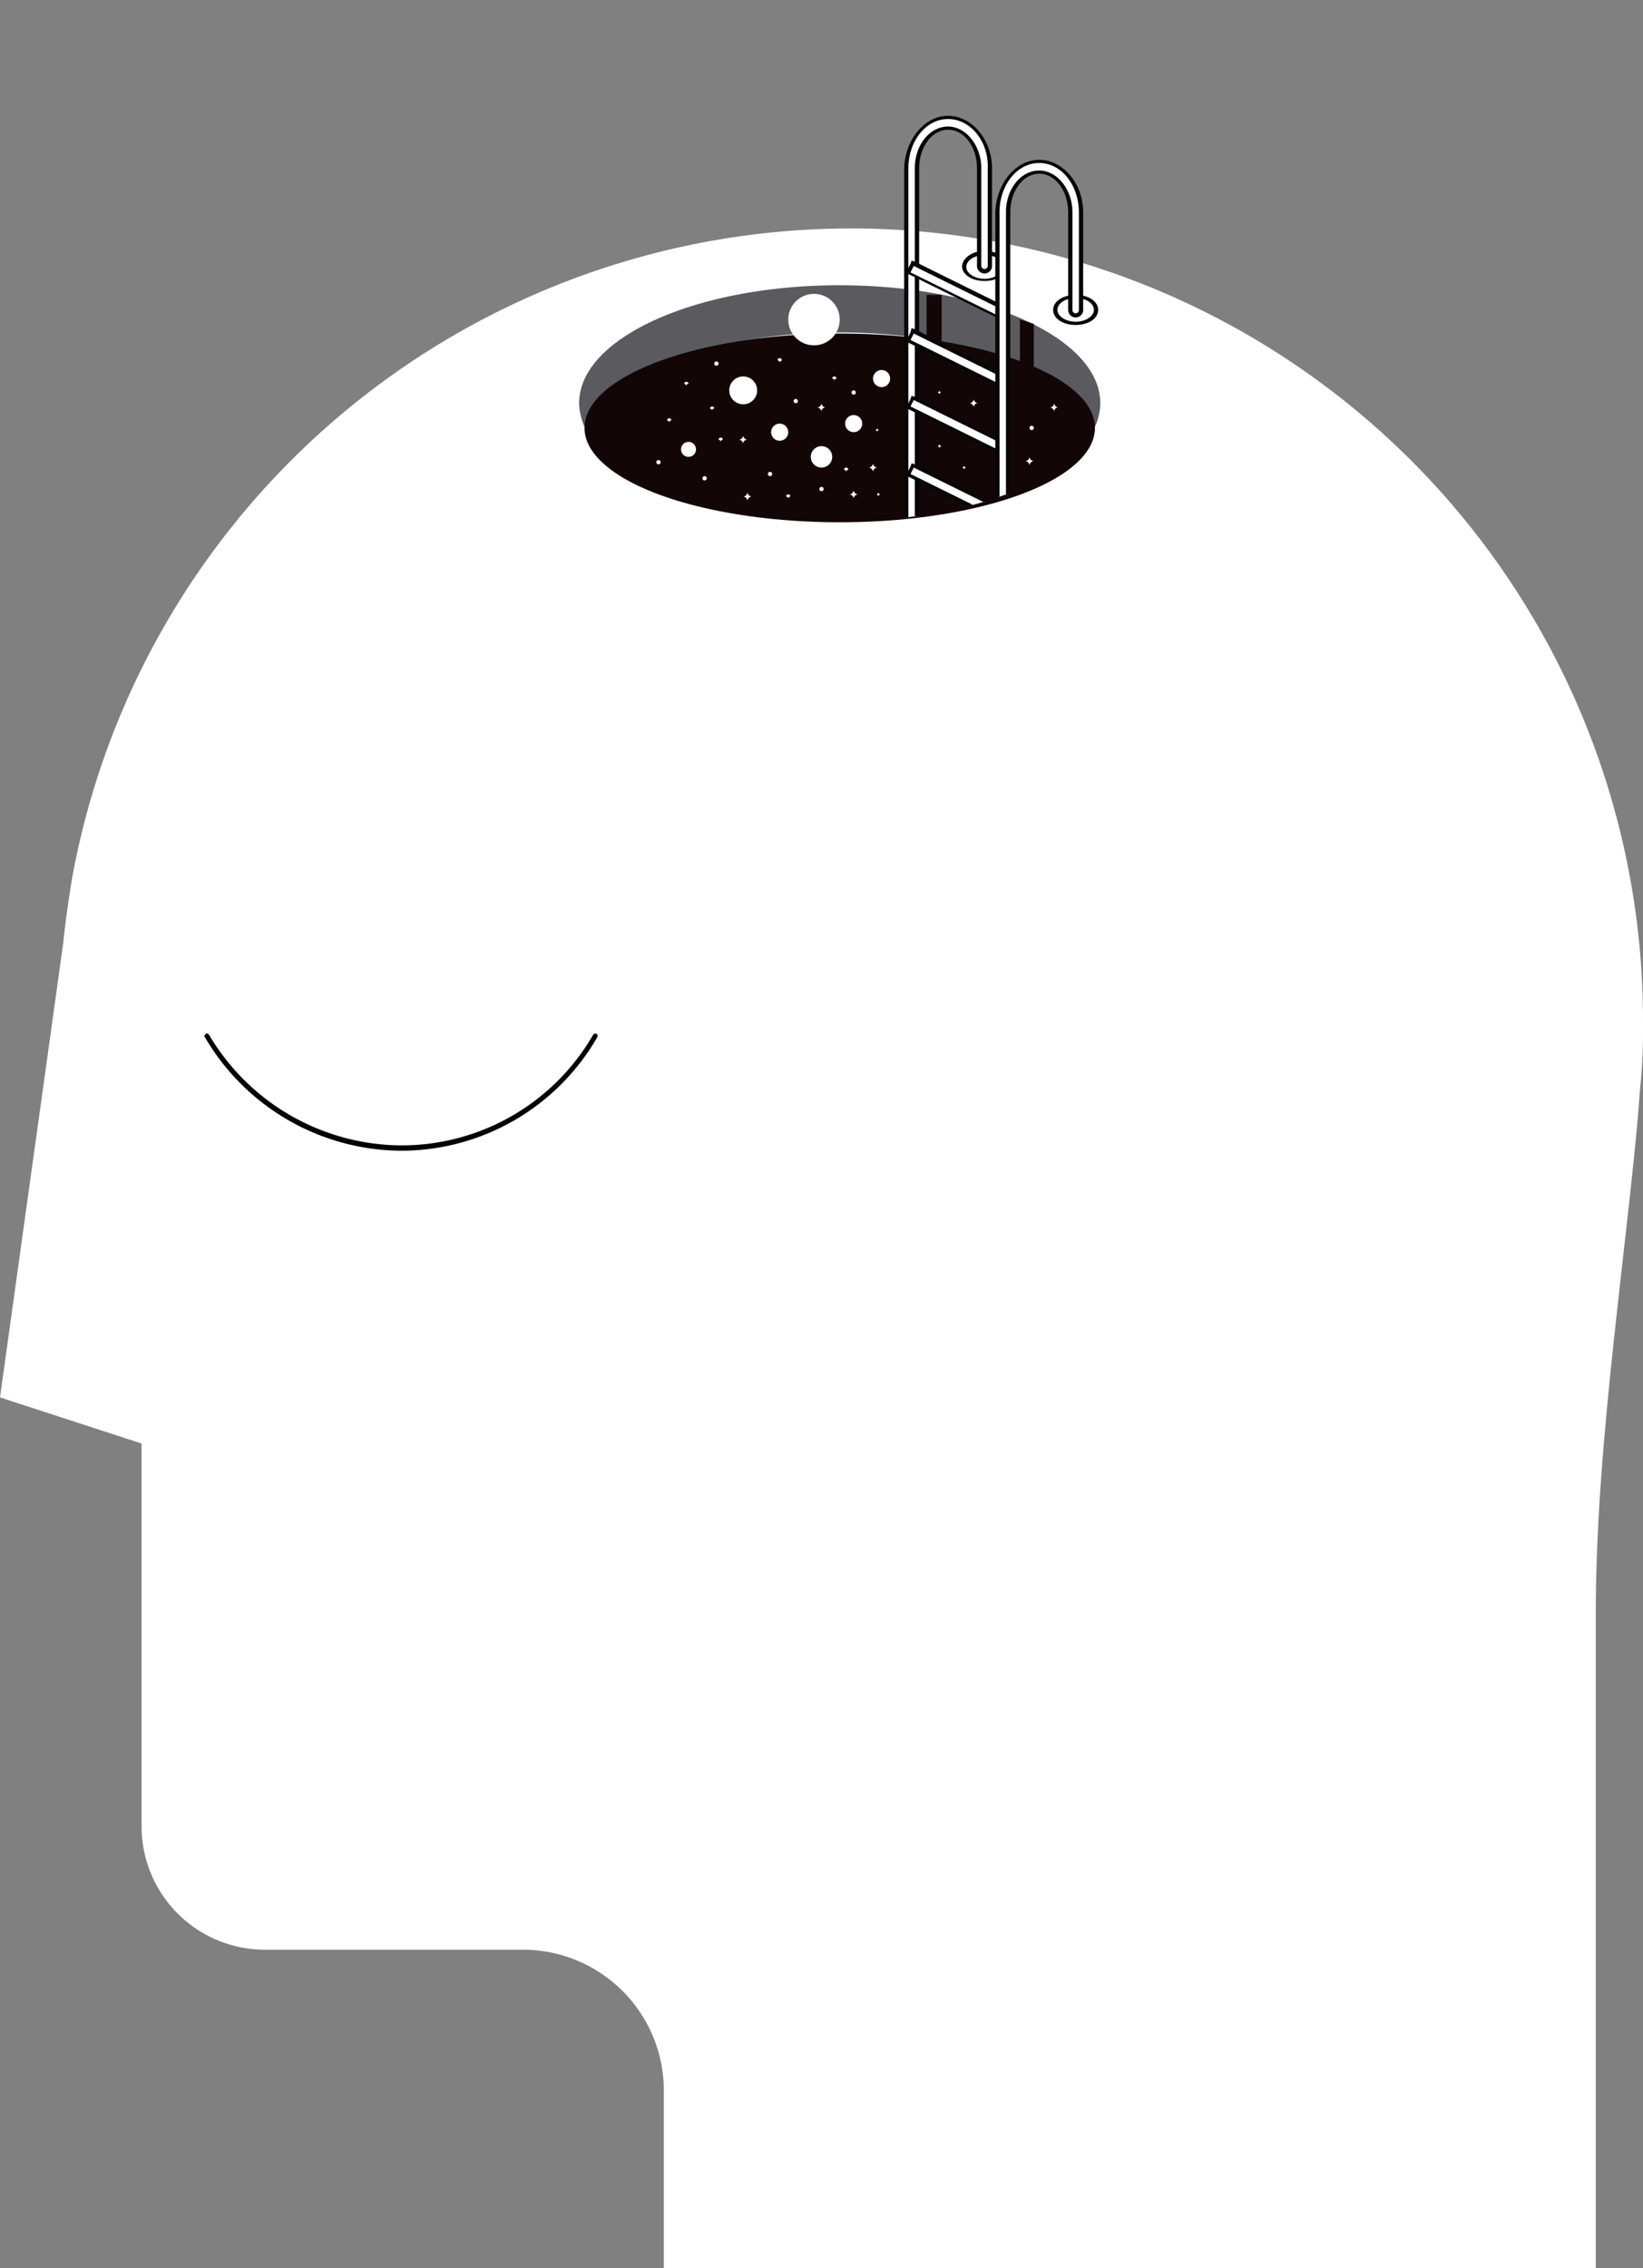 <?xml version="1.0" encoding="iso-8859-1"?>
<svg xmlns="http://www.w3.org/2000/svg" xmlns:xlink="http://www.w3.org/1999/xlink" width="261.266" height="360.689" viewBox="0 0 261.266 360.689"><rect x="0" y="0" width="261.266" height="360.689" fill="#808080" stroke="none"/><defs><style>.a{fill:#fff;}.b{fill:#5b5a5e;}.c{fill:#130606;}.d{clip-path:url(#a);}.e{fill:#060607;}.f{fill:#020203;}</style><clipPath id="a"><path d="M38.9,71.967,55.272,25.922,85.116,0l44.511,13.473,19.783,54.4-20.806.341c-4.093,8.356-20.635,14.666-40.418,14.666-16.883,0-31.379-4.6-37.86-11.085H38.9Z" transform="translate(-38.9)"/></clipPath></defs><g transform="translate(0 36.325)"><path class="a" d="M83.152,294.532h-41.1a19.433,19.433,0,0,1-19.441-19.441V214.038L.1,206.7l10.062-72.138c.341-3.411.853-6.651,1.364-9.891a125.679,125.679,0,0,1,249.328,22.511v2.046a86.423,86.423,0,0,1-.512,9.38c-.512,7.5-1.535,16.2-2.558,25.41-2.046,18.077-4.434,38.712-4.434,57.3v104.2H105.834V317.555A22.747,22.747,0,0,0,83.152,294.532Z" transform="translate(0.241 -21.159)"/><path class="a" d="M105.734,345.664H253.762V241.295c0-18.589,2.388-39.053,4.434-57.3,1.023-9.209,2.046-17.907,2.558-25.41a86.423,86.423,0,0,0,.512-9.38v-2.046a125.925,125.925,0,0,0-249.84-22.341c-.512,3.24-1.023,6.651-1.364,10.062L0,207.187l22.511,7.333V275.4a19.615,19.615,0,0,0,19.612,19.612h41.1a22.417,22.417,0,0,1,22.341,22.341v28.309Zm147.516-.682H106.416v-27.8a23.035,23.035,0,0,0-23.023-23.023h-41.1a19.069,19.069,0,0,1-19.1-19.1V213.668L.682,206.334l9.891-71.626c.341-3.411.853-6.651,1.364-9.891a125.13,125.13,0,0,1,123.3-103.005c69.068,0,125.346,56.278,125.346,125.346V149.2a86.431,86.431,0,0,1-.512,9.38c-.512,7.5-1.535,16.2-2.558,25.41-2.046,18.248-4.434,38.712-4.434,57.3V344.982Z" transform="translate(0 -21.3)"/></g><g transform="translate(92.091 45.363)"><g transform="translate(0.341 0.341)"><path class="b" d="M51.312,48.458C55.746,39.931,72.629,33.792,91.9,33.792s36.154,6.139,40.588,14.666a9.657,9.657,0,0,0,.512-3.07C133,35.156,114.582,26.8,91.729,26.8S50.8,34.986,50.8,45.218A10.708,10.708,0,0,0,51.312,48.458Z" transform="translate(-50.8 -26.8)"/></g><path class="b" d="M92.041,27.112c-11.085,0-21.317,1.876-29.162,5.457C55.2,35.98,51.112,40.584,51.112,45.359a10.066,10.066,0,0,0,.341,2.388c2.217-3.922,7.163-7.333,13.984-9.891a79.852,79.852,0,0,1,26.6-4.263,79.852,79.852,0,0,1,26.6,4.263c6.822,2.558,11.767,5.969,13.984,9.891a13.378,13.378,0,0,0,.341-2.388c0-4.775-4.263-9.38-11.767-12.79-7.674-3.411-18.077-5.457-29.162-5.457m0-.512c22.852,0,41.441,8.356,41.441,18.759a9.294,9.294,0,0,1-.853,3.752C128.707,40.584,111.994,34.1,92.041,34.1c-20.124,0-36.836,6.48-40.588,15.007a9.98,9.98,0,0,1-.853-3.752c0-10.4,18.589-18.759,41.441-18.759Z" transform="translate(-50.6 -26.6)"/></g><g transform="translate(92.944 53.038)"><ellipse class="c" cx="40.588" cy="15.007" rx="40.588" ry="15.007"/></g><g transform="translate(84.417)"><g class="d"><g transform="translate(68.898 40.247)"><ellipse class="a" cx="3.24" cy="2.046" rx="3.24" ry="2.046" transform="translate(0)"/></g><g transform="translate(68.557 39.906)"><path class="e" d="M62.881,24.082c-1.705,0-2.9.853-2.9,1.876s1.364,1.876,2.9,1.876,2.9-.853,2.9-1.876c.171-1.194-1.194-1.876-2.9-1.876m0-.682c2.046,0,3.581,1.023,3.581,2.388s-1.535,2.388-3.581,2.388S59.3,27.152,59.3,25.788c.171-1.364,1.705-2.388,3.581-2.388Z" transform="translate(-59.3 -23.4)"/></g></g><g class="d"><g transform="translate(59.348 18.418)"><g transform="translate(0.341 0.171)"><path class="a" d="M61.753,135.9a.806.806,0,0,0,.853-.853V19.086c0-3.581,2.217-6.48,4.946-6.48s4.946,2.9,4.946,6.48V34.6a.853.853,0,1,0,1.705,0V19.086c0-4.434-2.9-8.186-6.651-8.186S60.9,14.481,60.9,19.086V135.052A.914.914,0,0,0,61.753,135.9Z" transform="translate(-60.9 -10.9)"/></g><g transform="translate(0)"><path class="e" d="M67.692,11.312c-3.581,0-6.31,3.581-6.31,7.845V135.123a.512.512,0,1,0,1.023,0V19.156c0-3.752,2.388-6.651,5.287-6.651s5.287,3.07,5.287,6.651V34.675a.512.512,0,0,0,1.023,0V19.156c.171-4.263-2.729-7.845-6.31-7.845m0-.512c3.752,0,6.992,3.752,6.992,8.356V34.675a1.194,1.194,0,0,1-2.388,0V19.156c0-3.411-2.046-6.139-4.6-6.139s-4.6,2.729-4.6,6.139V135.123a1.194,1.194,0,0,1-2.388,0V19.156c.171-4.6,3.24-8.356,6.992-8.356Z" transform="translate(-60.7 -10.8)"/></g></g></g><g class="d"><g transform="translate(59.689 41.441)"><g transform="translate(0.328 0.455)"><rect class="a" width="16.712" height="1.705" transform="matrix(-0.894, -0.447, 0.447, -0.894, 14.948, 8.999)"/></g><g transform="translate(0)"><path class="e" d="M60.294,25.153l-.512,1.023,14.5,7.163.512-1.023-14.5-7.163m-.341-.853.512.171,14.5,7.163.512.171-.171.512-.512,1.023-.171.512-.512-.171-14.5-7.163-.512-.171.171-.512.512-1.023.171-.512Z" transform="translate(-59.1 -24.3)"/></g></g></g><g class="d"><g transform="translate(59.689 52.185)"><g transform="translate(0.313 0.451)"><rect class="a" width="16.712" height="1.705" transform="matrix(-0.894, -0.447, 0.447, -0.894, 14.948, 8.999)"/></g><path class="e" d="M60.294,31.453l-.512,1.023,14.5,7.163.512-1.023-14.5-7.163m-.341-.853.512.171L74.96,38.1l.512.171-.171.512-.512,1.023-.171.512-.512-.171-14.5-7.163-.512-.171.171-.512.512-1.023.171-.682Z" transform="translate(-59.1 -30.6)"/></g></g><g class="d"><g transform="translate(59.689 62.929)"><g transform="translate(0.297 0.445)"><rect class="a" width="16.712" height="1.705" transform="matrix(-0.894, -0.447, 0.447, -0.894, 14.948, 8.999)"/></g><path class="e" d="M60.294,37.582l-.512,1.023,14.5,7.163.512-1.023-14.5-7.163m-.341-.682.512.171,14.5,7.163.512.171-.171.512-.512,1.023-.171.512-.512-.171-14.5-7.163-.512-.171.171-.512.512-1.023.171-.512Z" transform="translate(-59.1 -36.9)"/></g></g><g class="d"><g transform="translate(59.689 73.673)"><g transform="translate(0.358 0.289)"><rect class="a" width="16.712" height="1.705" transform="matrix(-0.894, -0.447, 0.447, -0.894, 14.948, 8.999)"/></g><g transform="translate(0)"><path class="e" d="M60.294,43.882l-.512,1.023,14.5,7.163.512-1.023-14.5-7.163m-.341-.682.512.171,14.5,7.163.512.171-.171.512-.512,1.023-.171.512-.512-.171-14.5-7.163-.512-.171.171-.512.512-1.023.171-.512Z" transform="translate(-59.1 -43.2)"/></g></g></g><g class="d"><g transform="translate(83.394 47.239)"><path class="a" d="M54.24,31.793c1.876,0,3.24-.853,3.24-2.046S56.116,27.7,54.24,27.7,51,28.553,51,29.746,52.364,31.793,54.24,31.793Z" transform="translate(-51 -27.7)"/></g><g transform="translate(83.052 46.898)"><path class="e" d="M54.381,28.012c-1.705,0-2.9.853-2.9,1.876s1.364,1.876,2.9,1.876,2.9-.853,2.9-1.876-1.194-1.876-2.9-1.876m0-.512c2.046,0,3.581,1.023,3.581,2.388s-1.535,2.388-3.581,2.388S50.8,31.252,50.8,29.888,52.335,27.5,54.381,27.5Z" transform="translate(-50.8 -27.5)"/></g></g><g class="d"><g transform="translate(73.843 25.41)"><g transform="translate(0.341 0.171)"><path class="a" d="M53.253,140a.806.806,0,0,0,.853-.853V23.186c0-3.581,2.217-6.48,4.946-6.48S64,19.6,64,23.186V38.7a.853.853,0,1,0,1.705,0V23.186C65.7,18.752,62.8,15,59.051,15,55.47,15,52.4,18.581,52.4,23.186V139.152A1.1,1.1,0,0,0,53.253,140Z" transform="translate(-52.4 -15)"/></g><g transform="translate(0)"><path class="e" d="M59.192,15.412c-3.581,0-6.31,3.581-6.31,7.845V139.223a.512.512,0,1,0,1.023,0V23.256c0-3.752,2.388-6.651,5.287-6.651s5.287,3.07,5.287,6.651V38.775a.512.512,0,1,0,1.023,0V23.256c0-4.263-2.729-7.845-6.31-7.845m0-.512c3.752,0,6.992,3.752,6.992,8.356V38.775a1.194,1.194,0,1,1-2.388,0V23.256c0-3.411-2.046-6.139-4.6-6.139s-4.6,2.729-4.6,6.139V139.223a1.194,1.194,0,1,1-2.388,0V23.256c.171-4.6,3.24-8.356,6.992-8.356Z" transform="translate(-52.2 -14.9)"/></g></g></g></g><g transform="translate(147.346 46.898)"><path class="c" d="M65.4,34.322l2.388,1.194V27.5H65.4Z" transform="translate(-65.4 -27.5)"/></g><g transform="translate(162.183 50.821)"><path class="c" d="M56.8,37.815h2.217V30.482L56.8,29.8Z" transform="translate(-56.8 -29.8)"/></g><g transform="translate(125.346 46.728)"><ellipse class="a" cx="4.093" cy="4.093" rx="4.093" ry="4.093" transform="translate(0)"/></g><g transform="translate(115.966 59.859)"><ellipse class="a" cx="2.217" cy="2.217" rx="2.217" ry="2.217" transform="translate(0)"/></g><g transform="translate(128.927 70.944)"><ellipse class="a" cx="1.705" cy="1.705" rx="1.705" ry="1.705" transform="translate(0)"/></g><g transform="translate(108.292 70.262)"><ellipse class="a" cx="1.194" cy="1.194" rx="1.194" ry="1.194" transform="translate(0)"/></g><g transform="translate(117.501 69.239)"><path class="a" d="M84.182,41.964a.734.734,0,0,0-.682-.682.734.734,0,0,0,.682-.682.734.734,0,0,0,.682.682A.625.625,0,0,0,84.182,41.964Z" transform="translate(-83.5 -40.6)"/></g><g transform="translate(118.183 78.277)"><path class="a" d="M83.782,47.264a.734.734,0,0,0-.682-.682.734.734,0,0,0,.682-.682.734.734,0,0,0,.682.682A.734.734,0,0,0,83.782,47.264Z" transform="translate(-83.1 -45.9)"/></g><g transform="translate(129.951 64.123)"><path class="a" d="M76.882,38.964a.734.734,0,0,0-.682-.682.734.734,0,0,0,.682-.682.734.734,0,0,0,.682.682A.625.625,0,0,0,76.882,38.964Z" transform="translate(-76.2 -37.6)"/></g><g transform="translate(166.958 64.123)"><path class="a" d="M55.182,38.964a.734.734,0,0,0-.682-.682.734.734,0,0,0,.682-.682.734.734,0,0,0,.682.682A.625.625,0,0,0,55.182,38.964Z" transform="translate(-54.5 -37.6)"/></g><g transform="translate(126.199 63.44)"><ellipse class="a" cx="0.341" cy="0.341" rx="0.341" ry="0.341" transform="translate(0)"/></g><g transform="translate(139.16 68.045)"><path class="a" d="M71.541,40.582a.367.367,0,0,0-.341-.341.367.367,0,0,0,.341-.341.367.367,0,0,0,.341.341C71.712,40.241,71.541,40.241,71.541,40.582Z" transform="translate(-71.2 -39.9)"/></g><g transform="translate(112.897 64.634)"><path class="a" d="M86.941,38.582a.367.367,0,0,0-.341-.341.341.341,0,1,1,.682,0C86.941,38.241,86.941,38.412,86.941,38.582Z" transform="translate(-86.6 -37.9)"/></g><g transform="translate(104.37 73.161)"><ellipse class="a" cx="0.341" cy="0.341" rx="0.341" ry="0.341" transform="translate(0)"/></g><g transform="translate(149.051 70.603)"><path class="a" d="M65.741,42.082a.367.367,0,0,0-.341-.341.367.367,0,0,0,.341-.341.367.367,0,0,0,.341.341C65.741,41.912,65.741,41.912,65.741,42.082Z" transform="translate(-65.4 -41.4)"/></g><g transform="translate(113.579 57.472)"><ellipse class="a" cx="0.341" cy="0.341" rx="0.341" ry="0.341" transform="translate(0)"/></g><g transform="translate(130.292 77.425)"><ellipse class="a" cx="0.341" cy="0.341" rx="0.341" ry="0.341" transform="translate(0)"/></g><g transform="translate(134.214 74.355)"><path class="a" d="M74.441,44.282a.367.367,0,0,0-.341-.341.341.341,0,1,1,.682,0A.367.367,0,0,0,74.441,44.282Z" transform="translate(-74.1 -43.6)"/></g><g transform="translate(132.338 59.859)"><path class="a" d="M75.541,35.782a.367.367,0,0,0-.341-.341.341.341,0,1,1,.682,0A.367.367,0,0,0,75.541,35.782Z" transform="translate(-75.2 -35.1)"/></g><g transform="translate(122.106 75.037)"><ellipse class="a" cx="0.341" cy="0.341" rx="0.341" ry="0.341" transform="translate(0)"/></g><g transform="translate(108.804 60.712)"><path class="a" d="M89.341,36.282A.367.367,0,0,0,89,35.941a.341.341,0,0,1,.682,0C89.341,35.941,89.341,36.112,89.341,36.282Z" transform="translate(-89 -35.6)"/></g><g transform="translate(125.005 78.618)"><path class="a" d="M79.841,46.782a.367.367,0,0,0-.341-.341.341.341,0,1,1,.682,0A.367.367,0,0,0,79.841,46.782Z" transform="translate(-79.5 -46.1)"/></g><g transform="translate(111.703 75.719)"><ellipse class="a" cx="0.341" cy="0.341" rx="0.341" ry="0.341" transform="translate(0)"/></g><g transform="translate(114.261 69.58)"><path class="a" d="M86.141,41.482a.367.367,0,0,0-.341-.341.341.341,0,1,1,.682,0A.367.367,0,0,0,86.141,41.482Z" transform="translate(-85.8 -40.8)"/></g><g transform="translate(106.075 66.51)"><path class="a" d="M90.941,39.682a.367.367,0,0,0-.341-.341.341.341,0,1,1,.682,0A.367.367,0,0,0,90.941,39.682Z" transform="translate(-90.6 -39)"/></g><g transform="translate(135.408 62.076)"><ellipse class="a" cx="0.341" cy="0.341" rx="0.341" ry="0.341" transform="translate(0)"/></g><g transform="translate(139.33 78.277)"><path class="a" d="M71.441,46.582a.367.367,0,0,0-.341-.341.367.367,0,0,0,.341-.341.367.367,0,0,0,.341.341A.367.367,0,0,0,71.441,46.582Z" transform="translate(-71.1 -45.9)"/></g><g transform="translate(163.717 67.704)"><ellipse class="a" cx="0.341" cy="0.341" rx="0.341" ry="0.341" transform="translate(0)"/></g><g transform="translate(152.973 74.014)"><path class="a" d="M63.441,44.082a.367.367,0,0,0-.341-.341.367.367,0,0,0,.341-.341.367.367,0,0,0,.341.341A.367.367,0,0,0,63.441,44.082Z" transform="translate(-63.1 -43.4)"/></g><g transform="translate(149.051 62.076)"><path class="a" d="M65.741,37.082a.367.367,0,0,0-.341-.341.367.367,0,0,0,.341-.341.367.367,0,0,0,.341.341C65.741,36.741,65.741,36.912,65.741,37.082Z" transform="translate(-65.4 -36.4)"/></g><g transform="translate(123.641 56.96)"><path class="a" d="M80.641,34.082a.367.367,0,0,0-.341-.341.341.341,0,1,1,.682,0C80.812,33.912,80.641,33.912,80.641,34.082Z" transform="translate(-80.3 -33.4)"/></g><g transform="translate(138.137 73.673)"><path class="a" d="M72.082,44.564a.734.734,0,0,0-.682-.682.734.734,0,0,0,.682-.682.734.734,0,0,0,.682.682A.734.734,0,0,0,72.082,44.564Z" transform="translate(-71.4 -43.2)"/></g><g transform="translate(135.067 77.936)"><path class="a" d="M73.882,47.064a.734.734,0,0,0-.682-.682.734.734,0,0,0,.682-.682.734.734,0,0,0,.682.682A.734.734,0,0,0,73.882,47.064Z" transform="translate(-73.2 -45.7)"/></g><g transform="translate(163.035 72.649)"><path class="a" d="M57.482,43.964a.734.734,0,0,0-.682-.682.734.734,0,0,0,.682-.682.734.734,0,0,0,.682.682A.734.734,0,0,0,57.482,43.964Z" transform="translate(-56.8 -42.6)"/></g><g transform="translate(154.167 63.44)"><path class="a" d="M62.682,38.564A.734.734,0,0,0,62,37.882a.734.734,0,0,0,.682-.682.734.734,0,0,0,.682.682A.625.625,0,0,0,62.682,38.564Z" transform="translate(-62 -37.2)"/></g><g transform="translate(134.385 65.998)"><ellipse class="a" cx="1.364" cy="1.364" rx="1.364" ry="1.364" transform="translate(0)"/></g><g transform="translate(122.618 67.363)"><ellipse class="a" cx="1.364" cy="1.364" rx="1.364" ry="1.364" transform="translate(0)"/></g><g transform="translate(138.819 58.836)"><ellipse class="a" cx="1.364" cy="1.364" rx="1.364" ry="1.364" transform="translate(0)"/></g><g transform="translate(32.502 164.329)"><path class="f" d="M128.738,115.018a36.024,36.024,0,0,0,31.209-18.077.381.381,0,0,0-.682-.341,35.16,35.16,0,0,1-30.526,17.565A35.734,35.734,0,0,1,98.211,96.6c-.171-.171-.341-.341-.512-.171s-.341.341-.171.512A36.386,36.386,0,0,0,128.738,115.018Z" transform="translate(-97.459 -96.359)"/></g></svg>